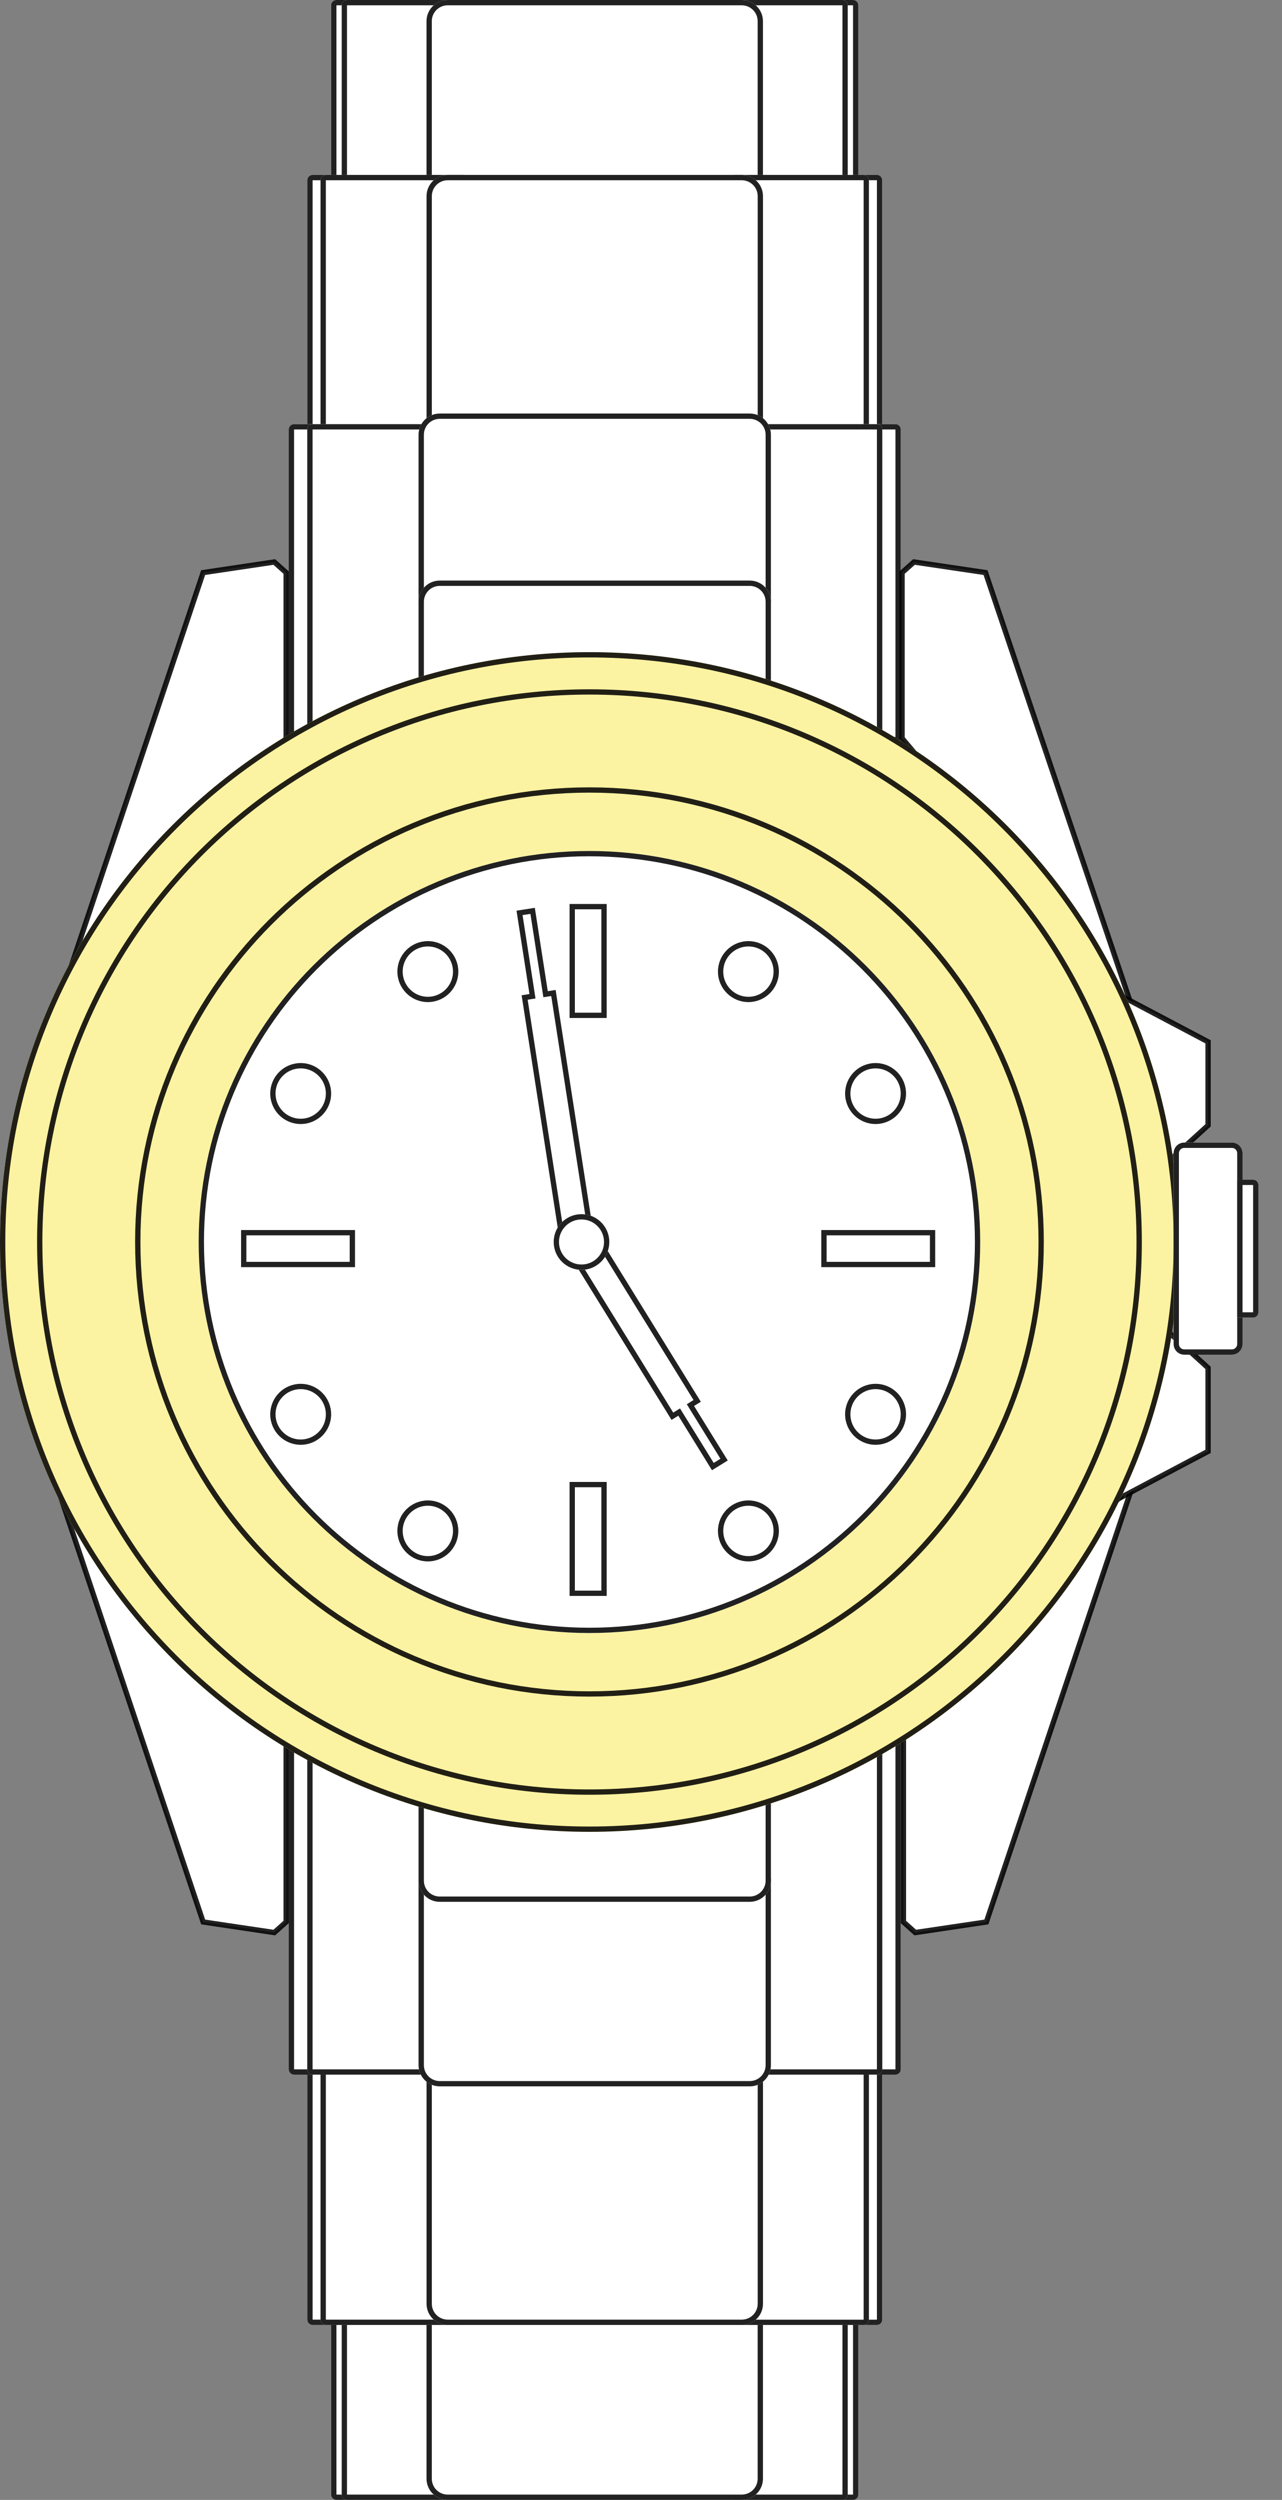 <svg width="39" height="76" viewBox="0 0 39 76" fill="none" xmlns="http://www.w3.org/2000/svg">
<rect x="0" y="0" width="39" height="76" fill="#808080" stroke="none"/>
<path d="M10.799 0H10.235C10.146 0 10.073 0.072 10.073 0.161V5.907C10.073 5.996 10.146 6.068 10.235 6.068H10.799V0Z" fill="white"/>
<path fill-rule="evenodd" clip-rule="evenodd" d="M10.235 0.161H10.638V5.907L10.235 5.907V0.161ZM10.799 0V6.068H10.235C10.146 6.068 10.073 5.996 10.073 5.907V0.161C10.073 0.072 10.146 0 10.235 0H10.799Z" fill="black" fill-opacity="0.87"/>
<path d="M14.102 0H10.556C10.467 0 10.395 0.072 10.395 0.161V5.883C10.395 5.972 10.467 6.045 10.556 6.045H14.102V0Z" fill="white"/>
<path fill-rule="evenodd" clip-rule="evenodd" d="M10.556 0.161H13.941V5.883H10.556V0.161ZM14.102 0V6.045H10.556C10.467 6.045 10.395 5.972 10.395 5.883V0.161C10.395 0.072 10.467 0 10.556 0H14.102Z" fill="black" fill-opacity="0.87"/>
<path d="M25.386 0H25.95C26.039 0 26.111 0.072 26.111 0.161V5.907C26.111 5.996 26.039 6.068 25.95 6.068H25.386V0Z" fill="white"/>
<path fill-rule="evenodd" clip-rule="evenodd" d="M25.95 0.161H25.547V5.907L25.95 5.907V0.161ZM25.386 0V6.068H25.95C26.039 6.068 26.111 5.996 26.111 5.907V0.161C26.111 0.072 26.039 0 25.95 0H25.386Z" fill="black" fill-opacity="0.87"/>
<path d="M22.323 0H25.628C25.717 0 25.789 0.072 25.789 0.161V5.883C25.789 5.972 25.717 6.045 25.628 6.045H22.323V0Z" fill="white"/>
<path fill-rule="evenodd" clip-rule="evenodd" d="M25.628 0.161H22.484V5.883H25.628V0.161ZM22.323 0V6.045H25.628C25.717 6.045 25.789 5.972 25.789 5.883V0.161C25.789 0.072 25.717 0 25.628 0H22.323Z" fill="black" fill-opacity="0.87"/>
<path d="M12.975 0.645C12.975 0.289 13.263 0 13.619 0H22.565C22.921 0 23.21 0.289 23.21 0.645V6.528H12.975V0.645Z" fill="white"/>
<path fill-rule="evenodd" clip-rule="evenodd" d="M22.565 0.161H13.619C13.352 0.161 13.136 0.378 13.136 0.645V6.367H23.049V0.645C23.049 0.378 22.832 0.161 22.565 0.161ZM13.619 0C13.263 0 12.975 0.289 12.975 0.645V6.528H23.21V0.645C23.21 0.289 22.921 0 22.565 0H13.619Z" fill="black" fill-opacity="0.87"/>
<path d="M10.074 5.318H9.51C9.421 5.318 9.349 5.391 9.349 5.48V13.217C9.349 13.306 9.421 13.378 9.51 13.378H10.074V5.318Z" fill="white"/>
<path fill-rule="evenodd" clip-rule="evenodd" d="M9.51 5.48H9.913V13.217H9.51V5.48ZM10.074 5.318V13.378H9.51C9.421 13.378 9.349 13.306 9.349 13.217V5.48C9.349 5.391 9.421 5.318 9.51 5.318H10.074Z" fill="black" fill-opacity="0.87"/>
<path d="M14.104 5.318H9.913C9.824 5.318 9.751 5.391 9.751 5.48V13.217C9.751 13.306 9.824 13.378 9.913 13.378H14.104V5.318Z" fill="white"/>
<path fill-rule="evenodd" clip-rule="evenodd" d="M9.913 5.48H13.942V13.217H9.913V5.48ZM14.104 5.318V13.378H9.913C9.824 13.378 9.751 13.306 9.751 13.217V5.48C9.751 5.391 9.824 5.318 9.913 5.318H14.104Z" fill="black" fill-opacity="0.87"/>
<path d="M26.112 13.377H26.677C26.765 13.377 26.838 13.305 26.838 13.216V5.479C26.838 5.39 26.765 5.318 26.677 5.318H26.112V13.377Z" fill="white"/>
<path fill-rule="evenodd" clip-rule="evenodd" d="M26.677 13.216H26.273V5.479H26.677V13.216ZM26.112 13.377V5.318H26.677C26.765 5.318 26.838 5.39 26.838 5.479V13.216C26.838 13.305 26.765 13.377 26.677 13.377H26.112Z" fill="black" fill-opacity="0.87"/>
<path d="M22.324 13.377H26.273C26.362 13.377 26.434 13.305 26.434 13.216V5.479C26.434 5.39 26.362 5.318 26.273 5.318H22.324V13.377Z" fill="white"/>
<path fill-rule="evenodd" clip-rule="evenodd" d="M26.273 13.216H22.485V5.479H26.273V13.216ZM22.324 13.377V5.318H26.273C26.362 5.318 26.434 5.39 26.434 5.479V13.216C26.434 13.305 26.362 13.377 26.273 13.377H22.324Z" fill="black" fill-opacity="0.87"/>
<path d="M12.976 5.963C12.976 5.607 13.264 5.318 13.62 5.318H22.566C22.922 5.318 23.211 5.607 23.211 5.963V13.206H12.976V5.963Z" fill="white"/>
<path fill-rule="evenodd" clip-rule="evenodd" d="M22.566 5.48H13.62C13.353 5.48 13.137 5.696 13.137 5.963V13.045H23.05V5.963C23.05 5.696 22.833 5.48 22.566 5.48ZM13.62 5.318C13.264 5.318 12.976 5.607 12.976 5.963V13.206H23.211V5.963C23.211 5.607 22.922 5.318 22.566 5.318H13.62Z" fill="black" fill-opacity="0.87"/>
<path d="M26.677 12.895H27.241C27.33 12.895 27.402 12.967 27.402 13.056V22.405C27.402 22.494 27.33 22.566 27.241 22.566H26.677V12.895Z" fill="white"/>
<path fill-rule="evenodd" clip-rule="evenodd" d="M27.241 13.056H26.838V22.405H27.241V13.056ZM26.677 12.895V22.566H27.241C27.33 22.566 27.402 22.494 27.402 22.405V13.056C27.402 12.967 27.33 12.895 27.241 12.895H26.677Z" fill="black" fill-opacity="0.87"/>
<path d="M23.211 12.895H26.677C26.765 12.895 26.838 12.967 26.838 13.056V22.405C26.838 22.494 26.765 22.566 26.677 22.566H23.211V12.895Z" fill="white"/>
<path fill-rule="evenodd" clip-rule="evenodd" d="M26.677 13.056H23.372V22.405H26.677V13.056ZM23.211 12.895V22.566H26.677C26.765 22.566 26.838 22.494 26.838 22.405V13.056C26.838 12.967 26.765 12.895 26.677 12.895H23.211Z" fill="black" fill-opacity="0.87"/>
<path d="M9.51 12.895H8.946C8.857 12.895 8.784 12.967 8.784 13.056V22.405C8.784 22.494 8.857 22.566 8.946 22.566H9.51V12.895Z" fill="white"/>
<path fill-rule="evenodd" clip-rule="evenodd" d="M8.946 13.056H9.349V22.405H8.946V13.056ZM9.51 12.895V22.566H8.946C8.857 22.566 8.784 22.494 8.784 22.405V13.056C8.784 12.967 8.857 12.895 8.946 12.895H9.51Z" fill="black" fill-opacity="0.87"/>
<path d="M12.975 12.895H9.509C9.42 12.895 9.348 12.967 9.348 13.056V22.405C9.348 22.494 9.42 22.566 9.509 22.566H12.975V12.895Z" fill="white"/>
<path fill-rule="evenodd" clip-rule="evenodd" d="M9.509 13.056H12.813V22.405H9.509V13.056ZM12.975 12.895V22.566H9.509C9.42 22.566 9.348 22.494 9.348 22.405V13.056C9.348 12.967 9.42 12.895 9.509 12.895H12.975Z" fill="black" fill-opacity="0.87"/>
<path d="M12.733 13.217C12.733 12.861 13.022 12.572 13.378 12.572H22.808C23.164 12.572 23.452 12.861 23.452 13.217V18.294H12.733V13.217Z" fill="white"/>
<path fill-rule="evenodd" clip-rule="evenodd" d="M22.808 12.733H13.378C13.111 12.733 12.895 12.95 12.895 13.217V18.133H23.291V13.217C23.291 12.95 23.075 12.733 22.808 12.733ZM13.378 12.572C13.022 12.572 12.733 12.861 12.733 13.217V18.294H23.452V13.217C23.452 12.861 23.164 12.572 22.808 12.572H13.378Z" fill="black" fill-opacity="0.87"/>
<path d="M12.733 18.295C12.733 17.939 13.022 17.65 13.378 17.65H22.808C23.164 17.65 23.452 17.939 23.452 18.295V21.277H12.733V18.295Z" fill="white"/>
<path fill-rule="evenodd" clip-rule="evenodd" d="M22.808 17.812H13.378C13.111 17.812 12.895 18.028 12.895 18.295V21.116H23.291V18.295C23.291 18.028 23.075 17.812 22.808 17.812ZM13.378 17.65C13.022 17.65 12.733 17.939 12.733 18.295V21.277H23.452V18.295C23.452 17.939 23.164 17.65 22.808 17.65H13.378Z" fill="black" fill-opacity="0.87"/>
<path d="M10.799 76H10.235C10.146 76 10.073 75.928 10.073 75.839V70.093C10.073 70.004 10.146 69.932 10.235 69.932H10.799V76Z" fill="white"/>
<path fill-rule="evenodd" clip-rule="evenodd" d="M10.235 75.839H10.638V70.093L10.235 70.093V75.839ZM10.799 76V69.932H10.235C10.146 69.932 10.073 70.004 10.073 70.093V75.839C10.073 75.928 10.146 76 10.235 76H10.799Z" fill="black" fill-opacity="0.87"/>
<path d="M14.102 76H10.556C10.467 76 10.395 75.928 10.395 75.839V70.117C10.395 70.028 10.467 69.956 10.556 69.956H14.102V76Z" fill="white"/>
<path fill-rule="evenodd" clip-rule="evenodd" d="M10.556 75.839H13.941V70.117H10.556V75.839ZM14.102 76V69.956H10.556C10.467 69.956 10.395 70.028 10.395 70.117V75.839C10.395 75.928 10.467 76 10.556 76H14.102Z" fill="black" fill-opacity="0.87"/>
<path d="M25.386 76H25.95C26.039 76 26.111 75.928 26.111 75.839V70.093C26.111 70.004 26.039 69.932 25.95 69.932H25.386V76Z" fill="white"/>
<path fill-rule="evenodd" clip-rule="evenodd" d="M25.95 75.839H25.547V70.093L25.95 70.093V75.839ZM25.386 76V69.932H25.95C26.039 69.932 26.111 70.004 26.111 70.093V75.839C26.111 75.928 26.039 76 25.95 76H25.386Z" fill="black" fill-opacity="0.87"/>
<path d="M22.323 76H25.628C25.717 76 25.789 75.928 25.789 75.839V70.117C25.789 70.028 25.717 69.956 25.628 69.956H22.323V76Z" fill="white"/>
<path fill-rule="evenodd" clip-rule="evenodd" d="M25.628 75.839H22.484V70.117H25.628V75.839ZM22.323 76V69.956H25.628C25.717 69.956 25.789 70.028 25.789 70.117V75.839C25.789 75.928 25.717 76 25.628 76H22.323Z" fill="black" fill-opacity="0.87"/>
<path d="M12.975 75.355C12.975 75.711 13.263 76 13.619 76H22.565C22.921 76 23.21 75.711 23.21 75.355V69.472H12.975V75.355Z" fill="white"/>
<path fill-rule="evenodd" clip-rule="evenodd" d="M22.565 75.839H13.619C13.352 75.839 13.136 75.622 13.136 75.355V69.633H23.049V75.355C23.049 75.622 22.832 75.839 22.565 75.839ZM13.619 76C13.263 76 12.975 75.711 12.975 75.355V69.472H23.21V75.355C23.21 75.711 22.921 76 22.565 76H13.619Z" fill="black" fill-opacity="0.87"/>
<path d="M10.074 70.682H9.51C9.421 70.682 9.349 70.609 9.349 70.52V62.783C9.349 62.694 9.421 62.622 9.51 62.622H10.074V70.682Z" fill="white"/>
<path fill-rule="evenodd" clip-rule="evenodd" d="M9.51 70.52H9.913V62.783H9.51V70.52ZM10.074 70.682V62.622H9.51C9.421 62.622 9.349 62.694 9.349 62.783V70.52C9.349 70.609 9.421 70.682 9.51 70.682H10.074Z" fill="black" fill-opacity="0.87"/>
<path d="M14.104 70.682H9.913C9.824 70.682 9.751 70.609 9.751 70.52V62.783C9.751 62.694 9.824 62.622 9.913 62.622H14.104V70.682Z" fill="white"/>
<path fill-rule="evenodd" clip-rule="evenodd" d="M9.913 70.52H13.942V62.783H9.913V70.52ZM14.104 70.682V62.622H9.913C9.824 62.622 9.751 62.694 9.751 62.783V70.52C9.751 70.609 9.824 70.682 9.913 70.682H14.104Z" fill="black" fill-opacity="0.87"/>
<path d="M26.112 62.623H26.677C26.765 62.623 26.838 62.695 26.838 62.784V70.521C26.838 70.61 26.765 70.682 26.677 70.682H26.112V62.623Z" fill="white"/>
<path fill-rule="evenodd" clip-rule="evenodd" d="M26.677 62.784H26.273V70.521H26.677V62.784ZM26.112 62.623V70.682H26.677C26.765 70.682 26.838 70.61 26.838 70.521V62.784C26.838 62.695 26.765 62.623 26.677 62.623H26.112Z" fill="black" fill-opacity="0.87"/>
<path d="M22.324 62.623H26.273C26.362 62.623 26.434 62.695 26.434 62.784V70.521C26.434 70.61 26.362 70.682 26.273 70.682H22.324V62.623Z" fill="white"/>
<path fill-rule="evenodd" clip-rule="evenodd" d="M26.273 62.784H22.485V70.521H26.273V62.784ZM22.324 62.623V70.682H26.273C26.362 70.682 26.434 70.61 26.434 70.521V62.784C26.434 62.695 26.362 62.623 26.273 62.623H22.324Z" fill="black" fill-opacity="0.87"/>
<path d="M12.976 70.037C12.976 70.393 13.264 70.682 13.62 70.682H22.566C22.922 70.682 23.211 70.393 23.211 70.037V62.794H12.976V70.037Z" fill="white"/>
<path fill-rule="evenodd" clip-rule="evenodd" d="M22.566 70.52H13.62C13.353 70.52 13.137 70.304 13.137 70.037V62.955H23.05V70.037C23.05 70.304 22.833 70.52 22.566 70.52ZM13.62 70.682C13.264 70.682 12.976 70.393 12.976 70.037V62.794H23.211V70.037C23.211 70.393 22.922 70.682 22.566 70.682H13.62Z" fill="black" fill-opacity="0.87"/>
<path d="M26.677 63.072H27.241C27.33 63.072 27.402 63 27.402 62.911V52.548C27.402 52.459 27.33 52.387 27.241 52.387H26.677V63.072Z" fill="white"/>
<path fill-rule="evenodd" clip-rule="evenodd" d="M27.241 62.911H26.838V52.548H27.241V62.911ZM26.677 63.072V52.387H27.241C27.33 52.387 27.402 52.459 27.402 52.548V62.911C27.402 63 27.33 63.072 27.241 63.072H26.677Z" fill="black" fill-opacity="0.87"/>
<path d="M23.211 63.072H26.677C26.765 63.072 26.838 63 26.838 62.911V52.548C26.838 52.459 26.765 52.387 26.677 52.387H23.211V63.072Z" fill="white"/>
<path fill-rule="evenodd" clip-rule="evenodd" d="M26.677 62.911H23.372V52.548H26.677V62.911ZM23.211 63.072V52.387H26.677C26.765 52.387 26.838 52.459 26.838 52.548V62.911C26.838 63 26.765 63.072 26.677 63.072H23.211Z" fill="black" fill-opacity="0.87"/>
<path d="M9.51 63.072H8.946C8.857 63.072 8.784 63 8.784 62.911V52.548C8.784 52.459 8.857 52.387 8.946 52.387H9.51V63.072Z" fill="white"/>
<path fill-rule="evenodd" clip-rule="evenodd" d="M8.946 62.911H9.349V52.548H8.946V62.911ZM9.51 63.072V52.387H8.946C8.857 52.387 8.784 52.459 8.784 52.548V62.911C8.784 63 8.857 63.072 8.946 63.072H9.51Z" fill="black" fill-opacity="0.87"/>
<path d="M12.975 63.072H9.509C9.42 63.072 9.348 63 9.348 62.911V52.548C9.348 52.459 9.42 52.387 9.509 52.387H12.975V63.072Z" fill="white"/>
<path fill-rule="evenodd" clip-rule="evenodd" d="M9.509 62.911H12.813V52.548H9.509V62.911ZM12.975 63.072V52.387H9.509C9.42 52.387 9.348 52.459 9.348 52.548V62.911C9.348 63 9.42 63.072 9.509 63.072H12.975Z" fill="black" fill-opacity="0.87"/>
<path d="M12.733 62.783C12.733 63.139 13.022 63.428 13.378 63.428H22.808C23.164 63.428 23.452 63.139 23.452 62.783V57.106H12.733V62.783Z" fill="white"/>
<path fill-rule="evenodd" clip-rule="evenodd" d="M22.808 63.267H13.378C13.111 63.267 12.895 63.05 12.895 62.783V57.267H23.291V62.783C23.291 63.05 23.075 63.267 22.808 63.267ZM13.378 63.428C13.022 63.428 12.733 63.139 12.733 62.783V57.106H23.452V62.783C23.452 63.139 23.164 63.428 22.808 63.428H13.378Z" fill="black" fill-opacity="0.87"/>
<path d="M12.733 57.174C12.733 57.53 13.022 57.818 13.378 57.818H22.808C23.164 57.818 23.452 57.53 23.452 57.174V53.811H12.733V57.174Z" fill="white"/>
<path fill-rule="evenodd" clip-rule="evenodd" d="M22.808 57.657H13.378C13.111 57.657 12.895 57.441 12.895 57.174V53.973H23.291V57.174C23.291 57.441 23.075 57.657 22.808 57.657ZM13.378 57.818C13.022 57.818 12.733 57.53 12.733 57.174V53.811H23.452V57.174C23.452 57.53 23.164 57.818 22.808 57.818H13.378Z" fill="black" fill-opacity="0.87"/>
<path d="M6.18 17.408L1.692 30.787L8.704 22.445V17.408L8.344 17.086L6.18 17.408Z" fill="white"/>
<path fill-rule="evenodd" clip-rule="evenodd" d="M8.369 17L6.12 17.335L1.616 30.761L1.755 30.838L8.785 22.474V17.372L8.369 17ZM8.318 17.171L8.624 17.444V22.415L1.904 30.41L6.241 17.48L8.318 17.171Z" fill="black" fill-opacity="0.87"/>
<path d="M29.981 17.408L34.494 30.787L27.442 22.445V17.408L27.805 17.086L29.981 17.408Z" fill="white"/>
<path fill-rule="evenodd" clip-rule="evenodd" d="M27.779 17L30.041 17.335L34.57 30.76L34.432 30.838L27.361 22.474V17.371L27.779 17ZM27.83 17.171L27.523 17.444V22.415L34.282 30.411L29.92 17.48L27.83 17.171Z" fill="black" fill-opacity="0.87"/>
<path d="M6.18 58.43L1.692 45.051L8.704 52.627V58.43L8.344 58.752L6.18 58.43Z" fill="white"/>
<path fill-rule="evenodd" clip-rule="evenodd" d="M8.369 58.838L6.12 58.503L1.616 45.077L1.752 44.997L8.785 52.596V58.466L8.369 58.838ZM8.318 58.667L8.624 58.394V52.659L1.889 45.382L6.241 58.358L8.318 58.667Z" fill="black" fill-opacity="0.87"/>
<path d="M30.007 58.43L34.494 45.051L27.482 52.627V58.43L27.843 58.752L30.007 58.43Z" fill="white"/>
<path fill-rule="evenodd" clip-rule="evenodd" d="M27.818 58.838L30.068 58.503L34.571 45.077L34.435 44.997L27.402 52.596V58.466L27.818 58.838ZM27.869 58.667L27.564 58.394V52.659L34.299 45.382L29.946 58.358L27.869 58.667Z" fill="black" fill-opacity="0.87"/>
<path d="M36.751 34.211L35.421 35.42L33.85 30.141L36.751 31.672V34.211Z" fill="white"/>
<path fill-rule="evenodd" clip-rule="evenodd" d="M35.381 35.566L36.832 34.247V31.624L33.718 29.981L35.381 35.566ZM35.462 35.275L33.982 30.302L36.67 31.721V34.176L35.462 35.275Z" fill="black" fill-opacity="0.87"/>
<path d="M36.751 41.586L35.421 40.377L33.85 45.656L36.751 44.125V41.586Z" fill="white"/>
<path fill-rule="evenodd" clip-rule="evenodd" d="M35.381 40.23L36.832 41.55V44.173L33.718 45.816L35.381 40.23ZM35.462 40.522L33.982 45.495L36.67 44.075V41.621L35.462 40.522Z" fill="black" fill-opacity="0.87"/>
<path d="M35.864 37.758C35.864 47.662 27.836 55.69 17.932 55.69C8.028 55.69 0 47.662 0 37.758C0 27.855 8.028 19.826 17.932 19.826C27.836 19.826 35.864 27.855 35.864 37.758Z" fill="#FCF3A2"/>
<path fill-rule="evenodd" clip-rule="evenodd" d="M17.932 55.529C27.747 55.529 35.703 47.573 35.703 37.758C35.703 27.944 27.747 19.987 17.932 19.987C8.118 19.987 0.161 27.944 0.161 37.758C0.161 47.573 8.118 55.529 17.932 55.529ZM17.932 55.69C27.836 55.69 35.864 47.662 35.864 37.758C35.864 27.855 27.836 19.826 17.932 19.826C8.028 19.826 0 27.855 0 37.758C0 47.662 8.028 55.69 17.932 55.69Z" fill="black" fill-opacity="0.87"/>
<path d="M34.736 37.759C34.736 47.039 27.212 54.563 17.932 54.563C8.651 54.563 1.128 47.039 1.128 37.759C1.128 28.478 8.651 20.955 17.932 20.955C27.212 20.955 34.736 28.478 34.736 37.759Z" fill="#FCF3A2"/>
<path fill-rule="evenodd" clip-rule="evenodd" d="M17.932 54.401C27.123 54.401 34.574 46.95 34.574 37.759C34.574 28.567 27.123 21.116 17.932 21.116C8.74 21.116 1.289 28.567 1.289 37.759C1.289 46.95 8.74 54.401 17.932 54.401ZM17.932 54.563C27.212 54.563 34.736 47.039 34.736 37.759C34.736 28.478 27.212 20.955 17.932 20.955C8.651 20.955 1.128 28.478 1.128 37.759C1.128 47.039 8.651 54.563 17.932 54.563Z" fill="black" fill-opacity="0.87"/>
<path d="M31.754 37.757C31.754 45.391 25.566 51.579 17.932 51.579C10.299 51.579 4.11 45.391 4.11 37.757C4.11 30.124 10.299 23.936 17.932 23.936C25.566 23.936 31.754 30.124 31.754 37.757Z" fill="#FCF3A2"/>
<path fill-rule="evenodd" clip-rule="evenodd" d="M17.932 51.418C25.477 51.418 31.593 45.302 31.593 37.757C31.593 30.213 25.477 24.097 17.932 24.097C10.388 24.097 4.272 30.213 4.272 37.757C4.272 45.302 10.388 51.418 17.932 51.418ZM17.932 51.579C25.566 51.579 31.754 45.391 31.754 37.757C31.754 30.124 25.566 23.936 17.932 23.936C10.299 23.936 4.11 30.124 4.11 37.757C4.11 45.391 10.299 51.579 17.932 51.579Z" fill="black" fill-opacity="0.87"/>
<path d="M29.819 37.759C29.819 44.324 24.497 49.646 17.931 49.646C11.366 49.646 6.044 44.324 6.044 37.759C6.044 31.193 11.366 25.871 17.931 25.871C24.497 25.871 29.819 31.193 29.819 37.759Z" fill="white"/>
<path fill-rule="evenodd" clip-rule="evenodd" d="M17.931 49.485C24.408 49.485 29.658 44.235 29.658 37.759C29.658 31.282 24.408 26.032 17.931 26.032C11.455 26.032 6.205 31.282 6.205 37.759C6.205 44.235 11.455 49.485 17.931 49.485ZM17.931 49.646C24.497 49.646 29.819 44.324 29.819 37.759C29.819 31.193 24.497 25.871 17.931 25.871C11.366 25.871 6.044 31.193 6.044 37.759C6.044 44.324 11.366 49.646 17.931 49.646Z" fill="black" fill-opacity="0.87"/>
<path d="M17.327 27.482H18.456V30.948H17.327V27.482Z" fill="white"/>
<path fill-rule="evenodd" clip-rule="evenodd" d="M18.294 27.644H17.488V30.787H18.294V27.644ZM17.327 27.482V30.948H18.456V27.482H17.327Z" fill="black" fill-opacity="0.87"/>
<path d="M17.327 45.053H18.456V48.518H17.327V45.053Z" fill="white"/>
<path fill-rule="evenodd" clip-rule="evenodd" d="M18.294 45.214H17.488V48.357H18.294V45.214ZM17.327 45.053V48.518H18.456V45.053H17.327Z" fill="black" fill-opacity="0.87"/>
<path d="M24.984 38.523L24.984 37.395L28.45 37.395L28.45 38.523L24.984 38.523Z" fill="white"/>
<path fill-rule="evenodd" clip-rule="evenodd" d="M25.146 37.556L25.146 38.362L28.289 38.362L28.289 37.556L25.146 37.556ZM24.984 38.523L28.45 38.523L28.45 37.395L24.984 37.395L24.984 38.523Z" fill="black" fill-opacity="0.87"/>
<path d="M7.334 38.523L7.334 37.395L10.8 37.395L10.8 38.523L7.334 38.523Z" fill="white"/>
<path fill-rule="evenodd" clip-rule="evenodd" d="M7.495 37.556L7.495 38.362L10.638 38.362L10.638 37.556L7.495 37.556ZM7.334 38.523L10.8 38.523L10.8 37.395L7.334 37.395L7.334 38.523Z" fill="black" fill-opacity="0.87"/>
<path d="M13.943 29.538C13.943 30.05 13.528 30.465 13.016 30.465C12.504 30.465 12.089 30.05 12.089 29.538C12.089 29.026 12.504 28.611 13.016 28.611C13.528 28.611 13.943 29.026 13.943 29.538Z" fill="white"/>
<path fill-rule="evenodd" clip-rule="evenodd" d="M13.016 30.304C13.438 30.304 13.781 29.961 13.781 29.538C13.781 29.115 13.438 28.773 13.016 28.773C12.593 28.773 12.25 29.115 12.25 29.538C12.25 29.961 12.593 30.304 13.016 30.304ZM13.016 30.465C13.528 30.465 13.943 30.05 13.943 29.538C13.943 29.026 13.528 28.611 13.016 28.611C12.504 28.611 12.089 29.026 12.089 29.538C12.089 30.05 12.504 30.465 13.016 30.465Z" fill="black" fill-opacity="0.87"/>
<path d="M10.074 33.245C10.074 33.757 9.659 34.172 9.148 34.172C8.636 34.172 8.221 33.757 8.221 33.245C8.221 32.733 8.636 32.318 9.148 32.318C9.659 32.318 10.074 32.733 10.074 33.245Z" fill="white"/>
<path fill-rule="evenodd" clip-rule="evenodd" d="M9.148 34.011C9.57 34.011 9.913 33.668 9.913 33.245C9.913 32.822 9.57 32.48 9.148 32.48C8.725 32.48 8.382 32.822 8.382 33.245C8.382 33.668 8.725 34.011 9.148 34.011ZM9.148 34.172C9.659 34.172 10.074 33.757 10.074 33.245C10.074 32.733 9.659 32.318 9.148 32.318C8.636 32.318 8.221 32.733 8.221 33.245C8.221 33.757 8.636 34.172 9.148 34.172Z" fill="black" fill-opacity="0.87"/>
<path d="M10.074 42.997C10.074 43.509 9.659 43.924 9.148 43.924C8.636 43.924 8.221 43.509 8.221 42.997C8.221 42.485 8.636 42.07 9.148 42.07C9.659 42.07 10.074 42.485 10.074 42.997Z" fill="white"/>
<path fill-rule="evenodd" clip-rule="evenodd" d="M9.148 43.763C9.57 43.763 9.913 43.42 9.913 42.997C9.913 42.574 9.57 42.231 9.148 42.231C8.725 42.231 8.382 42.574 8.382 42.997C8.382 43.42 8.725 43.763 9.148 43.763ZM9.148 43.924C9.659 43.924 10.074 43.509 10.074 42.997C10.074 42.485 9.659 42.07 9.148 42.07C8.636 42.07 8.221 42.485 8.221 42.997C8.221 43.509 8.636 43.924 9.148 43.924Z" fill="black" fill-opacity="0.87"/>
<path d="M13.943 46.542C13.943 47.054 13.528 47.469 13.016 47.469C12.504 47.469 12.089 47.054 12.089 46.542C12.089 46.03 12.504 45.615 13.016 45.615C13.528 45.615 13.943 46.03 13.943 46.542Z" fill="white"/>
<path fill-rule="evenodd" clip-rule="evenodd" d="M13.016 47.308C13.438 47.308 13.781 46.965 13.781 46.542C13.781 46.119 13.438 45.776 13.016 45.776C12.593 45.776 12.25 46.119 12.25 46.542C12.25 46.965 12.593 47.308 13.016 47.308ZM13.016 47.469C13.528 47.469 13.943 47.054 13.943 46.542C13.943 46.03 13.528 45.615 13.016 45.615C12.504 45.615 12.089 46.03 12.089 46.542C12.089 47.054 12.504 47.469 13.016 47.469Z" fill="black" fill-opacity="0.87"/>
<path d="M23.695 46.542C23.695 47.054 23.279 47.469 22.768 47.469C22.256 47.469 21.841 47.054 21.841 46.542C21.841 46.03 22.256 45.615 22.768 45.615C23.279 45.615 23.695 46.03 23.695 46.542Z" fill="white"/>
<path fill-rule="evenodd" clip-rule="evenodd" d="M22.768 47.308C23.191 47.308 23.533 46.965 23.533 46.542C23.533 46.119 23.191 45.776 22.768 45.776C22.345 45.776 22.002 46.119 22.002 46.542C22.002 46.965 22.345 47.308 22.768 47.308ZM22.768 47.469C23.279 47.469 23.695 47.054 23.695 46.542C23.695 46.03 23.279 45.615 22.768 45.615C22.256 45.615 21.841 46.03 21.841 46.542C21.841 47.054 22.256 47.469 22.768 47.469Z" fill="black" fill-opacity="0.87"/>
<path d="M23.695 29.538C23.695 30.05 23.279 30.465 22.768 30.465C22.256 30.465 21.841 30.05 21.841 29.538C21.841 29.026 22.256 28.611 22.768 28.611C23.279 28.611 23.695 29.026 23.695 29.538Z" fill="white"/>
<path fill-rule="evenodd" clip-rule="evenodd" d="M22.768 30.304C23.191 30.304 23.533 29.961 23.533 29.538C23.533 29.115 23.191 28.773 22.768 28.773C22.345 28.773 22.002 29.115 22.002 29.538C22.002 29.961 22.345 30.304 22.768 30.304ZM22.768 30.465C23.279 30.465 23.695 30.05 23.695 29.538C23.695 29.026 23.279 28.611 22.768 28.611C22.256 28.611 21.841 29.026 21.841 29.538C21.841 30.05 22.256 30.465 22.768 30.465Z" fill="black" fill-opacity="0.87"/>
<path d="M27.563 33.245C27.563 33.757 27.148 34.172 26.636 34.172C26.124 34.172 25.709 33.757 25.709 33.245C25.709 32.733 26.124 32.318 26.636 32.318C27.148 32.318 27.563 32.733 27.563 33.245Z" fill="white"/>
<path fill-rule="evenodd" clip-rule="evenodd" d="M26.636 34.011C27.059 34.011 27.401 33.668 27.401 33.245C27.401 32.822 27.059 32.48 26.636 32.48C26.213 32.48 25.87 32.822 25.87 33.245C25.87 33.668 26.213 34.011 26.636 34.011ZM26.636 34.172C27.148 34.172 27.563 33.757 27.563 33.245C27.563 32.733 27.148 32.318 26.636 32.318C26.124 32.318 25.709 32.733 25.709 33.245C25.709 33.757 26.124 34.172 26.636 34.172Z" fill="black" fill-opacity="0.87"/>
<path d="M27.563 42.997C27.563 43.509 27.148 43.924 26.636 43.924C26.124 43.924 25.709 43.509 25.709 42.997C25.709 42.485 26.124 42.07 26.636 42.07C27.148 42.07 27.563 42.485 27.563 42.997Z" fill="white"/>
<path fill-rule="evenodd" clip-rule="evenodd" d="M26.636 43.763C27.059 43.763 27.401 43.42 27.401 42.997C27.401 42.574 27.059 42.231 26.636 42.231C26.213 42.231 25.87 42.574 25.87 42.997C25.87 43.42 26.213 43.763 26.636 43.763ZM26.636 43.924C27.148 43.924 27.563 43.509 27.563 42.997C27.563 42.485 27.148 42.07 26.636 42.07C26.124 42.07 25.709 42.485 25.709 42.997C25.709 43.509 26.124 43.924 26.636 43.924Z" fill="black" fill-opacity="0.87"/>
<path fill-rule="evenodd" clip-rule="evenodd" d="M16.529 30.318L16.135 27.783L15.896 27.82L16.29 30.355L16.051 30.392L17.121 37.269L17.838 37.158L16.768 30.281L16.529 30.318Z" fill="white"/>
<path d="M15.896 27.82L16.135 27.783L16.529 30.318L16.768 30.281L17.838 37.158L17.121 37.269L16.051 30.392L16.29 30.355L15.896 27.82Z" fill="white"/>
<path fill-rule="evenodd" clip-rule="evenodd" d="M20.686 42.817L21.711 44.475L21.916 44.348L20.892 42.69L21.098 42.563L18.358 38.131L17.741 38.513L20.48 42.944L20.686 42.817Z" fill="white"/>
<path d="M21.916 44.348L21.711 44.475L20.686 42.817L20.48 42.944L17.741 38.513L18.358 38.131L21.098 42.563L20.892 42.69L21.916 44.348Z" fill="white"/>
<path fill-rule="evenodd" clip-rule="evenodd" d="M16.53 30.318L16.136 27.783L15.897 27.82L16.291 30.355L16.052 30.392L17.121 37.269L17.838 37.157L16.769 30.28L16.53 30.318ZM15.868 30.257L16.107 30.22L15.713 27.686L16.27 27.599L16.664 30.134L16.903 30.096L18.022 37.292L16.987 37.453L15.868 30.257Z" fill="black" fill-opacity="0.87"/>
<path fill-rule="evenodd" clip-rule="evenodd" d="M20.687 42.818L21.712 44.475L21.917 44.348L20.893 42.691L21.098 42.563L18.359 38.132L17.742 38.513L20.481 42.945L20.687 42.818ZM21.32 42.616L21.114 42.743L22.139 44.401L21.659 44.697L20.635 43.039L20.429 43.167L17.52 38.461L18.412 37.91L21.32 42.616Z" fill="black" fill-opacity="0.87"/>
<path d="M18.536 37.758C18.536 38.226 18.157 38.605 17.69 38.605C17.223 38.605 16.844 38.226 16.844 37.758C16.844 37.291 17.223 36.912 17.69 36.912C18.157 36.912 18.536 37.291 18.536 37.758Z" fill="white"/>
<path fill-rule="evenodd" clip-rule="evenodd" d="M17.69 38.443C18.068 38.443 18.375 38.137 18.375 37.758C18.375 37.38 18.068 37.073 17.69 37.073C17.312 37.073 17.005 37.38 17.005 37.758C17.005 38.137 17.312 38.443 17.69 38.443ZM17.69 38.605C18.157 38.605 18.536 38.226 18.536 37.758C18.536 37.291 18.157 36.912 17.69 36.912C17.223 36.912 16.844 37.291 16.844 37.758C16.844 38.226 17.223 38.605 17.69 38.605Z" fill="black" fill-opacity="0.87"/>
<path d="M35.703 35.059C35.703 34.881 35.847 34.736 36.026 34.736H37.476C37.654 34.736 37.799 34.881 37.799 35.059V40.861C37.799 41.039 37.654 41.184 37.476 41.184H36.026C35.847 41.184 35.703 41.039 35.703 40.861V35.059Z" fill="white"/>
<path fill-rule="evenodd" clip-rule="evenodd" d="M37.476 34.898H36.026C35.937 34.898 35.864 34.97 35.864 35.059V40.861C35.864 40.95 35.937 41.023 36.026 41.023H37.476C37.565 41.023 37.637 40.95 37.637 40.861V35.059C37.637 34.97 37.565 34.898 37.476 34.898ZM36.026 34.736C35.847 34.736 35.703 34.881 35.703 35.059V40.861C35.703 41.039 35.847 41.184 36.026 41.184H37.476C37.654 41.184 37.799 41.039 37.799 40.861V35.059C37.799 34.881 37.654 34.736 37.476 34.736H36.026Z" fill="black" fill-opacity="0.87"/>
<path d="M37.638 35.865H38.121C38.21 35.865 38.282 35.937 38.282 36.026V39.895C38.282 39.984 38.21 40.056 38.121 40.056H37.638V35.865Z" fill="white"/>
<path fill-rule="evenodd" clip-rule="evenodd" d="M38.121 36.026H37.799V39.895H38.121V36.026ZM37.638 35.865V40.056H38.121C38.21 40.056 38.282 39.984 38.282 39.895V36.026C38.282 35.937 38.21 35.865 38.121 35.865H37.638Z" fill="black" fill-opacity="0.87"/>
</svg>
